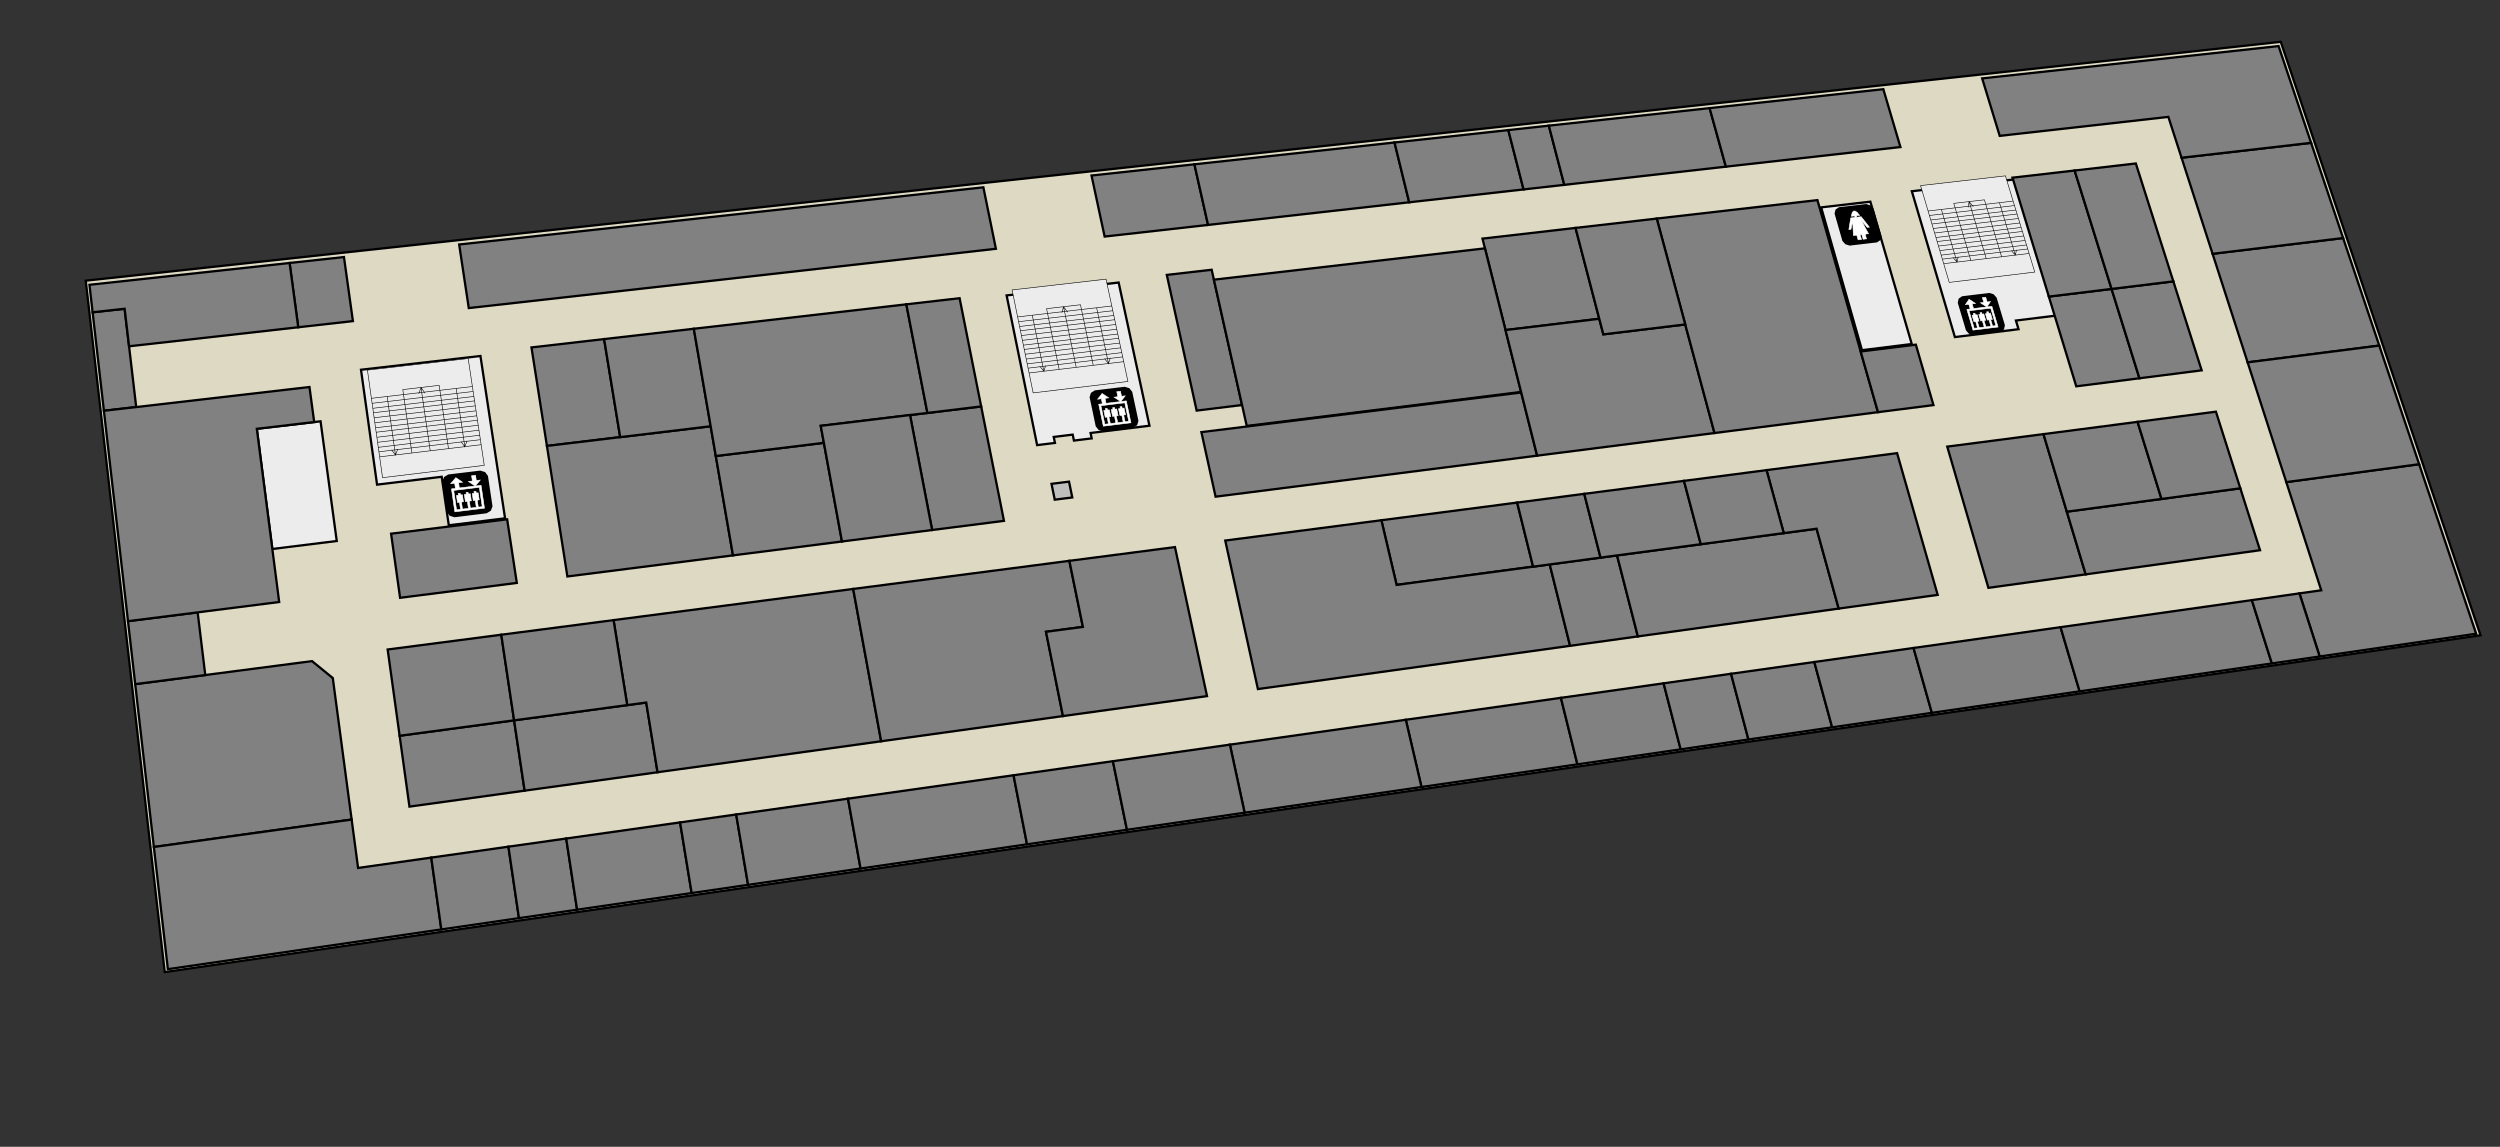 <?xml version="1.0" encoding="UTF-8" standalone="no"?>
<svg xmlns:inkscape="http://www.inkscape.org/namespaces/inkscape" xmlns:sodipodi="http://sodipodi.sourceforge.net/DTD/sodipodi-0.dtd" xmlns="http://www.w3.org/2000/svg" xmlns:svg="http://www.w3.org/2000/svg" version="1.1" id="mall-ground" x="0px" y="0px" width="1090px" height="500px" viewBox="0 0 1090 500" xml:space="preserve" sodipodi:docname="extreme-ground_floor.svg" inkscape:version="1.2.1 (9c6d41e410, 2022-07-14)"><rect x="0" y="0" width="1090" height="500" fill="#333333" stroke="none"/><defs id="defs573"></defs>
<g id="base-ground-group" style="display:inline">
 <polygon id="3rd_layout" fill="#ded9c3" points="71.824,423.824 1081.512,276.973 994.417,18.236 37.387,122.377" stroke="black" inkscape:label="3rd_layout"></polygon>   
</g>
<g id="base-tech-group" style="display:inline">
 <polygon id="te3_05" fill="#ECECEC" points="118.738,239.357 146.822,235.875 139.761,183.691 111.974,186.958" stroke="black" inkscape:label="te3_05"></polygon>   
 <polygon id="te3_04" fill="#ECECEC" points="852.333,146.967 880.077,143.532 878.939,139.759 896.77,137.56 878.612,78.189 833.555,83.376" stroke="black" inkscape:label="te3_04"></polygon>   
 <polygon id="te3_03" fill="#ECECEC" points="811.821,152.681 833.525,149.992 815.473,87.933 794.019,90.41" stroke="black" inkscape:label="te3_03"></polygon>   
 <polygon id="te3_02" fill="#ECECEC" points="452.191,194.075 459.963,193.115 459.427,190.51 467.695,189.492 468.236,192.094 475.976,191.138 475.482,188.776 501.164,185.612 487.733,123.183 438.881,128.806" stroke="black" inkscape:label="te3_02"></polygon>   
 <polygon id="te3_01" fill="#ECECEC" points="195.674,229.026 220.21,225.986 209.474,155.213 157.391,161.208 164.399,211.294 192.581,207.876" stroke="black" inkscape:label="te3_01"></polygon>   
</g>
<g id="base-navi-group" style="display:inline">
</g>
<g id="base-labels-back-group" style="display:inline">
 <polygon id="sign_3_4" fill="#000000" points="806.52,106.575 818.207,105.199 819.466,104.342 819.796,102.884 816.417,91.268 815.292,89.987 813.641,89.475 801.988,90.822 800.725,91.672 800.387,93.125 803.731,104.771 804.859,106.061" stroke="#000000" inkscape:label="sign_3_4"></polygon>   
 <polygon id="sign_3_3" fill="#000000" points="860.409,145.604 872.065,144.162 873.311,143.288 873.621,141.807 870.086,130.038 868.944,128.743 867.288,128.23 855.666,129.643 854.416,130.51 854.099,131.986 857.599,143.786 858.744,145.09" stroke="#000000" inkscape:label="sign_3_3"></polygon>   
 <polygon id="sign_3_2" fill="#000000" points="481.078,187.586 493.918,186.005 495.363,185.073 495.85,183.502 493.183,171.043 492.07,169.676 490.318,169.141 477.519,170.689 476.07,171.613 475.575,173.178 478.2,185.67 479.315,187.048" stroke="#000000" inkscape:label="sign_3_2"></polygon>   
 <polygon id="sign_3_1" fill="#000000" points="198.209,225.011 211.99,223.31 213.594,222.331 214.223,220.686 212.264,207.671 211.175,206.246 209.348,205.693 195.615,207.358 194.008,208.33 193.37,209.968 195.28,223.019 196.371,224.455" stroke="#000000" inkscape:label="sign_3_1"></polygon>   
</g>
<g id="base-labels-group" style="display:inline">
 <polygon id="toilet_3_w_1" fill="#FFFFFF" points="810.138,104.568 811.602,104.396 811.006,102.335 811.734,102.249 812.33,104.308 813.789,104.136 813.194,102.078 814.652,101.907 811.411,95.919 814.137,99.136 815.043,99.03 811.47,94.5 809.558,94.722 809.361,94.04 810.779,93.875 809.696,92.59 808.769,91.991 808.042,92.076 807.509,92.844 807.215,94.289 808.631,94.125 808.828,94.807 806.918,95.029 806.108,100.075 807.017,99.968 807.765,96.343 808.083,102.678 809.543,102.506" stroke="#FFFFFF" inkscape:label="toilet_3_w_1" style="stroke-width:0.25;stroke-dasharray:none"></polygon>   
 <polygon id="lift_3_3" fill="#FFFFFF" points="860.235,143.929 871.16,142.579 868.458,133.565 866.278,133.832 867.836,131.49 866.382,131.667 865.76,129.593 864.309,129.77 864.93,131.844 863.477,132.021 866.278,133.832 864.098,134.098 864.305,134.792 867.938,134.347 870.223,141.974 868.769,142.153 867.937,139.374 868.663,139.285 867.832,136.512 867.107,136.601 866.899,135.907 866.171,135.996 866.379,136.69 865.654,136.779 866.483,139.553 867.209,139.464 868.04,142.243 865.855,142.513 865.025,139.732 865.754,139.643 864.925,136.869 864.197,136.958 863.989,136.264 863.264,136.353 863.471,137.047 862.742,137.137 863.57,139.912 864.299,139.822 865.129,142.602 862.942,142.872 862.114,140.091 862.843,140.001 862.016,137.226 861.287,137.315 861.08,136.621 860.354,136.71 860.56,137.404 859.831,137.494 860.657,140.27 861.387,140.18 862.215,142.962 860.755,143.142 858.483,135.502 864.304,134.789 864.098,134.098 860.461,134.543 859.842,132.465 861.296,132.288 858.498,130.477 856.932,132.82 858.387,132.642 859.006,134.721 857.55,134.899" stroke="#FFFFFF" inkscape:label="lift_3_3" style="stroke-width:0.25;stroke-dasharray:none"></polygon>   
 <polygon id="lift_3_2" fill="#FFFFFF" points="481.056,185.811 493.092,184.331 491.055,174.789 488.655,175.081 490.587,172.592 488.985,172.786 488.517,170.591 486.919,170.785 487.386,172.98 485.786,173.175 488.655,175.081 486.253,175.373 486.409,176.107 490.411,175.62 492.132,183.693 490.53,183.89 489.904,180.948 490.703,180.85 490.078,177.915 489.279,178.012 489.123,177.278 488.321,177.376 488.477,178.11 487.678,178.208 488.302,181.144 489.101,181.046 489.727,183.989 487.321,184.284 486.696,181.341 487.499,181.242 486.876,178.306 486.073,178.404 485.917,177.669 485.118,177.766 485.274,178.501 484.471,178.599 485.093,181.537 485.896,181.439 486.52,184.383 484.112,184.678 483.489,181.733 484.293,181.635 483.671,178.697 482.868,178.795 482.713,178.06 481.912,178.157 482.068,178.893 481.264,178.991 481.885,181.93 482.689,181.831 483.311,184.777 481.702,184.974 479.996,176.885 486.408,176.104 486.253,175.373 482.248,175.86 481.783,173.661 483.384,173.466 480.519,171.56 478.578,174.05 480.181,173.855 480.645,176.055 479.042,176.25" stroke="#FFFFFF" inkscape:label="lift_3_2" style="stroke-width:0.25;stroke-dasharray:none"></polygon>   
 <polygon id="lift_3_1" fill="#FFFFFF" points="198.311,223.155 211.229,221.563 209.735,211.594 207.159,211.908 209.391,209.299 207.672,209.509 207.33,207.215 205.615,207.424 205.956,209.717 204.24,209.926 207.159,211.908 204.582,212.223 204.696,212.99 208.99,212.466 210.252,220.9 208.533,221.112 208.074,218.038 208.932,217.933 208.473,214.866 207.616,214.971 207.502,214.204 206.641,214.309 206.756,215.076 205.898,215.181 206.355,218.249 207.213,218.144 207.671,221.218 205.089,221.536 204.632,218.46 205.493,218.355 205.037,215.287 204.176,215.392 204.062,214.624 203.204,214.729 203.318,215.497 202.457,215.602 202.911,218.672 203.773,218.566 204.229,221.641 201.645,221.96 201.19,218.883 202.052,218.777 201.598,215.707 200.736,215.813 200.623,215.045 199.764,215.15 199.878,215.918 199.016,216.024 199.468,219.094 200.331,218.988 200.785,222.066 199.058,222.278 197.814,213.827 204.695,212.987 204.582,212.223 200.283,212.747 199.944,210.449 201.662,210.24 198.747,208.258 196.505,210.868 198.225,210.658 198.564,212.957 196.843,213.167" stroke="#FFFFFF" inkscape:label="lift_3_1" style="stroke-width:0.25;stroke-dasharray:none"></polygon>   
</g>
<g id="base-labels-group" style="display:inline">
 <polygon id="ledder_3_3" fill="#ECECEC" points="849.871,123.12 887.159,118.622 874.365,76.671 837.367,80.92 849.871,123.12 840.648,91.993 877.722,87.68 878.316,89.628 841.229,93.953 841.81,95.915 878.911,91.578 879.44,93.312 842.327,97.659 842.909,99.624 880.035,95.265 880.632,97.22 843.492,101.59 844.075,103.559 881.228,99.177 881.76,100.919 844.595,105.312 845.179,107.283 882.358,102.879 882.956,104.841 845.764,109.257 846.349,111.232 883.555,106.805 884.087,108.551 846.869,112.988 847.455,114.966 884.687,110.517 878.698,111.233 876.882,109.182 878.698,111.233 879.187,108.907 878.698,111.233 871.758,88.373 846.43,91.321 853.262,114.273 851.449,112.214 853.262,114.273 853.766,111.938 853.262,114.273 859.289,113.552 851.847,88.668 865.198,87.118 872.702,111.95 866.002,112.75 858.53,87.892 858.53,87.892 858.093,90.412 858.53,87.892 860.397,90.144 858.53,87.892 851.847,88.668 852.431,90.622 840.648,91.993" stroke="#000000" inkscape:label="ledder_3_3" style="stroke-width:0.25;stroke-dasharray:none"></polygon>   
 <polygon id="ledder_3_2" fill="#ECECEC" points="450.454,171.297 491.777,166.312 482.232,121.705 441.271,126.409 450.454,171.297 443.679,138.183 484.736,133.406 485.179,135.477 444.106,140.267 444.533,142.353 485.623,137.55 486.017,139.394 444.912,144.209 445.34,146.298 486.462,141.471 486.907,143.549 445.768,148.39 446.196,150.484 487.352,145.63 487.748,147.483 446.577,152.349 447.006,154.446 488.194,149.567 488.641,151.654 447.436,156.546 447.866,158.647 489.088,153.742 489.485,155.599 448.248,160.516 448.679,162.621 489.933,157.691 483.298,158.484 481.528,156.308 483.298,158.484 484.081,156.004 483.298,158.484 478.133,134.174 450.083,137.438 455.114,161.852 453.348,159.667 455.114,161.852 455.916,159.361 455.114,161.852 461.793,161.053 456.299,134.586 471.084,132.87 476.655,159.277 469.232,160.164 463.7,133.727 463.7,133.727 462.953,136.412 463.7,133.727 465.505,136.115 463.7,133.727 456.299,134.586 456.73,136.665 443.679,138.183" stroke="#000000" inkscape:label="ledder_3_2" style="stroke-width:0.25;stroke-dasharray:none"></polygon>   
 <polygon id="ledder_3_1" fill="#ECECEC" points="166.792,208.254 211.135,202.891 204.127,156.313 160.203,161.372 166.792,208.254 161.931,173.666 205.965,168.528 206.29,170.69 162.237,175.843 162.543,178.021 206.616,172.855 206.906,174.78 162.815,179.959 163.122,182.141 207.232,176.948 207.559,179.119 163.429,184.326 163.736,186.513 207.885,181.291 208.177,183.226 164.01,188.46 164.318,190.651 208.504,185.403 208.832,187.581 164.626,192.844 164.935,195.039 209.16,189.762 209.452,191.701 165.209,196.991 165.518,199.19 209.781,193.886 202.663,194.739 200.933,192.472 202.663,194.739 203.672,192.144 202.663,194.739 198.884,169.354 168.8,172.864 172.423,198.363 170.698,196.086 172.423,198.363 173.454,195.756 172.423,198.363 179.59,197.504 175.618,169.863 191.475,168.017 195.536,195.593 187.573,196.547 183.556,168.939 183.556,168.939 182.571,171.747 183.556,168.939 185.308,171.427 183.556,168.939 175.618,169.863 175.93,172.033 161.931,173.666" stroke="#000000" inkscape:label="ledder_3_1" style="stroke-width:0.25;stroke-dasharray:none"></polygon>   
</g>
<g id="landmark-map" style="display:inline">
 <polygon id="k21" fill="#818181" points="608.915,255.02 668.426,247.057 661.477,219.12 602.278,226.821" stroke="black" inkscape:label="k21"></polygon>   
 <polygon id="k03" fill="#818181" points="67.083,369.291 153.315,357.32 145.098,295.639 136.036,288.248 58.949,298.283" stroke="black" inkscape:label="k03"></polygon>   
 <polygon id="i06" fill="#818181" points="178.521,351.69 228.736,344.732 224.147,314.065 174.234,320.79" stroke="black" inkscape:label="i06"></polygon>   
 <polygon id="i08" fill="#818181" points="228.736,344.732 286.691,336.702 281.757,306.303 224.147,314.065" stroke="black" inkscape:label="i08"></polygon>   
 <polygon id="k09" fill="#818181" points="286.691,336.702 384.19,323.193 371.989,256.777 267.511,270.368 273.458,307.422 281.757,306.303" stroke="black" inkscape:label="k09"></polygon>   
 <polygon id="k13" fill="#818181" points="384.19,323.193 463.449,312.211 456.058,275.474 472.141,273.322 466.242,244.516 371.989,256.777" stroke="black" inkscape:label="k13"></polygon>   
 <polygon id="k17" fill="#818181" points="463.449,312.211 526.261,303.507 512.285,238.527 466.242,244.516 472.141,273.322 456.058,275.474" stroke="black" inkscape:label="k17"></polygon>   
 <polygon id="k06" fill="#818181" points="174.234,320.79 224.147,314.065 218.559,276.735 169.016,283.18" stroke="black" inkscape:label="k06"></polygon>   
 <polygon id="i34" fill="#818181" points="866.942,256.302 909.365,250.424 890.954,189.269 848.997,194.727" stroke="black" inkscape:label="i34"></polygon>   
 <polygon id="k19" fill="#818181" points="548.451,300.433 684.56,281.573 675.675,246.087 608.915,255.02 602.278,226.821 534.204,235.676" stroke="black" inkscape:label="k19"></polygon>   
 <polygon id="i45" fill="#818181" points="1011.371,286.229 1079.606,276.313 1054.75,202.391 996.825,210.197 1012.06,257.372 1002.547,258.718" stroke="black" inkscape:label="i45"></polygon>   
 <polygon id="i28" fill="#818181" points="684.56,281.573 714.113,277.478 705.036,242.158 675.675,246.087" stroke="black" inkscape:label="i28"></polygon>   
 <polygon id="i30" fill="#818181" points="714.113,277.478 801.671,265.346 792.034,230.517 705.036,242.158" stroke="black" inkscape:label="i30"></polygon>   
 <polygon id="k31" fill="#818181" points="801.671,265.346 844.829,259.366 827.129,197.572 770.205,204.976 777.713,232.433 792.034,230.517" stroke="black" inkscape:label="k31"></polygon>   
 <polygon id="k25" fill="#818181" points="668.426,247.057 697.84,243.121 690.738,215.314 661.477,219.12" stroke="black" inkscape:label="k25"></polygon>   
 <polygon id="k27" fill="#818181" points="697.84,243.121 741.545,237.273 734.221,209.657 690.738,215.314" stroke="black" inkscape:label="k27"></polygon>   
 <polygon id="k29" fill="#818181" points="741.545,237.273 777.713,232.433 770.205,204.976 734.221,209.657" stroke="black" inkscape:label="k29"></polygon>   
 <polygon id="i01" fill="#818181" points="73.186,422.561 192.417,405.235 188.028,373.911 156.125,378.423 153.315,357.32 67.083,369.291" stroke="black" inkscape:label="i01"></polygon>   
 <polygon id="k07" fill="#818181" points="224.147,314.065 273.458,307.422 267.511,270.368 218.559,276.735" stroke="black" inkscape:label="k07"></polygon>   
 <polygon id="i25" fill="#818181" points="619.762,343.135 687.757,333.255 680.557,304.255 612.924,313.82" stroke="black" inkscape:label="i25"></polygon>   
 <polygon id="i05" fill="#818181" points="192.417,405.235 226.268,400.316 221.675,369.152 188.028,373.911" stroke="black" inkscape:label="i05"></polygon>   
 <polygon id="i07" fill="#818181" points="226.268,400.316 251.614,396.633 246.869,365.589 221.675,369.152" stroke="black" inkscape:label="i07"></polygon>   
 <polygon id="i09" fill="#818181" points="251.614,396.633 301.559,389.375 296.517,358.568 246.869,365.589" stroke="black" inkscape:label="i09"></polygon>   
 <polygon id="i11" fill="#818181" points="301.559,389.375 326.164,385.799 320.978,355.108 296.517,358.568" stroke="black" inkscape:label="i11"></polygon>   
 <polygon id="i13" fill="#818181" points="326.164,385.799 375.203,378.673 369.731,348.213 320.978,355.108" stroke="black" inkscape:label="i13"></polygon>   
 <polygon id="i15" fill="#818181" points="375.203,378.673 447.788,368.126 441.901,338.007 369.731,348.213" stroke="black" inkscape:label="i15"></polygon>   
 <polygon id="i17" fill="#818181" points="447.788,368.126 491.356,361.795 485.224,331.88 441.901,338.007" stroke="black" inkscape:label="i17"></polygon>   
 <polygon id="i21" fill="#818181" points="542.643,354.342 619.762,343.135 612.924,313.82 536.226,324.667" stroke="black" inkscape:label="i21"></polygon>   
 <polygon id="i27" fill="#818181" points="687.757,333.255 732.768,326.714 725.332,297.923 680.557,304.255" stroke="black" inkscape:label="i27"></polygon>   
 <polygon id="i29" fill="#818181" points="732.768,326.714 762.319,322.42 754.73,293.765 725.332,297.923" stroke="black" inkscape:label="i29"></polygon>   
 <polygon id="i31plus" fill="#818181" points="762.319,322.42 798.814,317.116 791.038,288.63 754.73,293.765" stroke="black" inkscape:label="i31plus"></polygon>   
 <polygon id="i31" fill="#818181" points="798.814,317.116 842.298,310.797 834.301,282.512 791.038,288.63" stroke="black" inkscape:label="i31"></polygon>   
 <polygon id="i33" fill="#818181" points="842.298,310.797 906.718,301.436 898.4,273.446 834.301,282.512" stroke="black" inkscape:label="i33"></polygon>   
 <polygon id="i37" fill="#818181" points="906.718,301.436 990.533,289.257 981.807,261.651 898.4,273.446" stroke="black" inkscape:label="i37"></polygon>   
 <polygon id="i43" fill="#818181" points="990.533,289.257 1011.371,286.229 1002.547,258.718 981.807,261.651" stroke="black" inkscape:label="i43"></polygon>   
 <polygon id="i38" fill="#818181" points="909.365,250.424 985.368,239.893 976.774,212.899 901.136,223.093" stroke="black" inkscape:label="i38"></polygon>   
 <polygon id="i19" fill="#818181" points="491.356,361.795 542.643,354.342 536.226,324.667 485.224,331.88" stroke="black" inkscape:label="i19"></polygon>   
 <polygon id="l10" fill="#818181" points="204.386,134.323 434.213,108.47 428.75,81.67 200.192,106.595" stroke="black" inkscape:label="l10"></polygon>   
 <polygon id="k18" fill="#818181" points="905.251,168.443 932.803,164.929 920.649,125.971 893.292,129.312" stroke="black" inkscape:label="k18"></polygon>   
 <polygon id="k20" fill="#818181" points="932.803,164.929 959.926,161.469 947.582,122.681 920.649,125.971" stroke="black" inkscape:label="k20"></polygon>   
 <polygon id="l19" fill="#818181" points="893.292,129.312 920.649,125.971 904.544,74.346 877.446,77.462" stroke="black" inkscape:label="l19"></polygon>   
 <polygon id="l21" fill="#818181" points="920.649,125.971 947.582,122.681 931.224,71.278 904.544,74.346" stroke="black" inkscape:label="l21"></polygon>   
 <polygon id="k24" fill="#818181" points="979.966,157.992 1037.362,150.679 1021.592,103.78 964.679,110.655" stroke="black" inkscape:label="k24"></polygon>   
 <polygon id="l25" fill="#818181" points="964.679,110.655 1021.592,103.78 1007.636,62.274 951.152,68.768" stroke="black" inkscape:label="l25"></polygon>   
 <polygon id="l02" fill="#818181" points="45.297,179.104 59.388,177.473 54.343,134.613 40.377,136.156" stroke="black" inkscape:label="l02"></polygon>   
 <polygon id="k00" fill="#818181" points="58.949,298.283 89.497,294.307 86.184,266.981 55.805,270.835" stroke="black" inkscape:label="k00"></polygon>   
 <polygon id="l08" fill="#818181" points="130.028,142.687 153.871,140.005 149.966,112.072 126.261,114.657" stroke="black" inkscape:label="l08"></polygon>   
 <polygon id="l09plus" fill="#818181" points="521.739,179.017 541.532,176.589 528.291,117.613 508.724,119.863" stroke="black" inkscape:label="l09plus"></polygon>   
 <polygon id="l18" fill="#818181" points="481.616,103.137 526.715,98.064 520.764,71.635 475.902,76.528" stroke="black" inkscape:label="l18"></polygon>   
 <polygon id="l20" fill="#818181" points="526.715,98.064 614.414,88.199 608.012,62.121 520.764,71.635" stroke="black" inkscape:label="l20"></polygon>   
 <polygon id="l24" fill="#818181" points="614.414,88.199 664.274,82.59 657.622,56.71 608.012,62.121" stroke="black" inkscape:label="l24"></polygon>   
 <polygon id="l26" fill="#818181" points="664.274,82.59 682.032,80.592 675.291,54.784 657.622,56.71" stroke="black" inkscape:label="l26"></polygon>   
 <polygon id="l28" fill="#818181" points="682.032,80.592 752.484,72.667 745.397,47.138 675.291,54.784" stroke="black" inkscape:label="l28"></polygon>   
 <polygon id="l32" fill="#818181" points="752.484,72.667 828.58,64.107 821.127,38.88 745.397,47.138" stroke="black" inkscape:label="l32"></polygon>   
 <polygon id="l34" fill="#818181" points="871.876,59.237 945.403,50.966 951.152,68.768 1007.636,62.274 993.451,20.087 864.218,34.181" stroke="black" inkscape:label="l34"></polygon>   
 <polygon id="l04" fill="#818181" points="40.377,136.156 54.343,134.613 56.27,150.984 130.028,142.687 126.261,114.657 39.004,124.172" stroke="black" inkscape:label="l04"></polygon>   
 <polygon id="l01" fill="#818181" points="238.458,194.431 270.403,190.588 263.394,147.836 231.724,151.477" stroke="black" inkscape:label="l01"></polygon>   
 <polygon id="k33" fill="#818181" points="901.136,223.093 942.413,217.53 931.981,183.932 890.954,189.269" stroke="black" inkscape:label="k33"></polygon>   
 <polygon id="k37" fill="#818181" points="942.413,217.53 976.774,212.899 966.138,179.489 931.981,183.932" stroke="black" inkscape:label="k37"></polygon>   
 <polygon id="k39" fill="#818181" points="996.825,210.197 1054.75,202.391 1037.362,150.679 979.966,157.992" stroke="black" inkscape:label="k39"></polygon>   
 <polygon id="kafe_salv" fill="#818181" points="55.805,270.835 121.722,262.474 111.974,186.958 136.989,184.017 134.931,168.733 45.297,179.104" stroke="black" inkscape:label="kafe_salv"></polygon>   
 <polygon id="k01" fill="#818181" points="174.44,260.639 225.331,254.154 221.118,226.41 170.51,232.684" stroke="black" inkscape:label="k01"></polygon>   
 <polygon id="k02" fill="#818181" points="247.381,251.345 319.582,242.144 309.85,185.841 238.458,194.431" stroke="black" inkscape:label="k02"></polygon>   
 <polygon id="k04" fill="#818181" points="319.582,242.144 367.099,236.089 359.207,193.076 312.094,198.822" stroke="black" inkscape:label="k04"></polygon>   
 <polygon id="l13" fill="#818181" points="656.4,143.909 697.285,138.991 686.936,99.37 646.361,104.036" stroke="black" inkscape:label="l13"></polygon>   
 <polygon id="k06plus" fill="#818181" points="406.401,231.081 437.729,227.089 427.787,177.203 396.764,180.958" stroke="black" inkscape:label="k06plus"></polygon>   
 <polygon id="skldr" fill="#818181" points="543.58,185.711 663.193,170.893 647.43,108.283 529.262,121.938" stroke="black" inkscape:label="skldr"></polygon>   
 <polygon id="l03" fill="#818181" points="270.403,190.588 309.85,185.841 302.504,143.339 263.394,147.836" stroke="black" inkscape:label="l03"></polygon>   
 <polygon id="l07" fill="#818181" points="312.094,198.822 359.207,193.076 357.848,185.667 404.348,180.04 395.162,132.687 302.504,143.339" stroke="black" inkscape:label="l07"></polygon>   
 <polygon id="l09" fill="#818181" points="404.348,180.04 427.787,177.203 418.383,130.017 395.162,132.687" stroke="black" inkscape:label="l09"></polygon>   
 <polygon id="k08" fill="#818181" points="529.997,216.554 670.187,198.668 663.252,171.124 523.804,188.403" stroke="black" inkscape:label="k08"></polygon>   
 <polygon id="k10" fill="#818181" points="670.187,198.668 747.52,188.801 734.763,141.45 699.057,145.777 697.285,138.991 656.4,143.909" stroke="black" inkscape:label="k10"></polygon>   
 <polygon id="k14" fill="#818181" points="747.52,188.801 818.808,179.706 792.389,87.243 722.33,95.3" stroke="black" inkscape:label="k14"></polygon>   
 <polygon id="k16" fill="#818181" points="818.808,179.706 842.986,176.621 835.309,150.267 811.249,153.25" stroke="black" inkscape:label="k16"></polygon>   
 <polygon id="l15" fill="#818181" points="699.057,145.777 734.763,141.45 722.33,95.3 686.936,99.37" stroke="black" inkscape:label="l15"></polygon>   
 <polygon id="k06" fill="#818181" points="367.099,236.089 406.401,231.081 396.764,180.958 357.848,185.667" stroke="black" inkscape:label="k06"></polygon>   
 <polygon id="rm26" fill="#BFBFBE" points="459.869,217.86 467.513,216.892 466.091,209.997 458.457,210.957" stroke="black" inkscape:label="rm26"></polygon>   
</g>
</svg>
